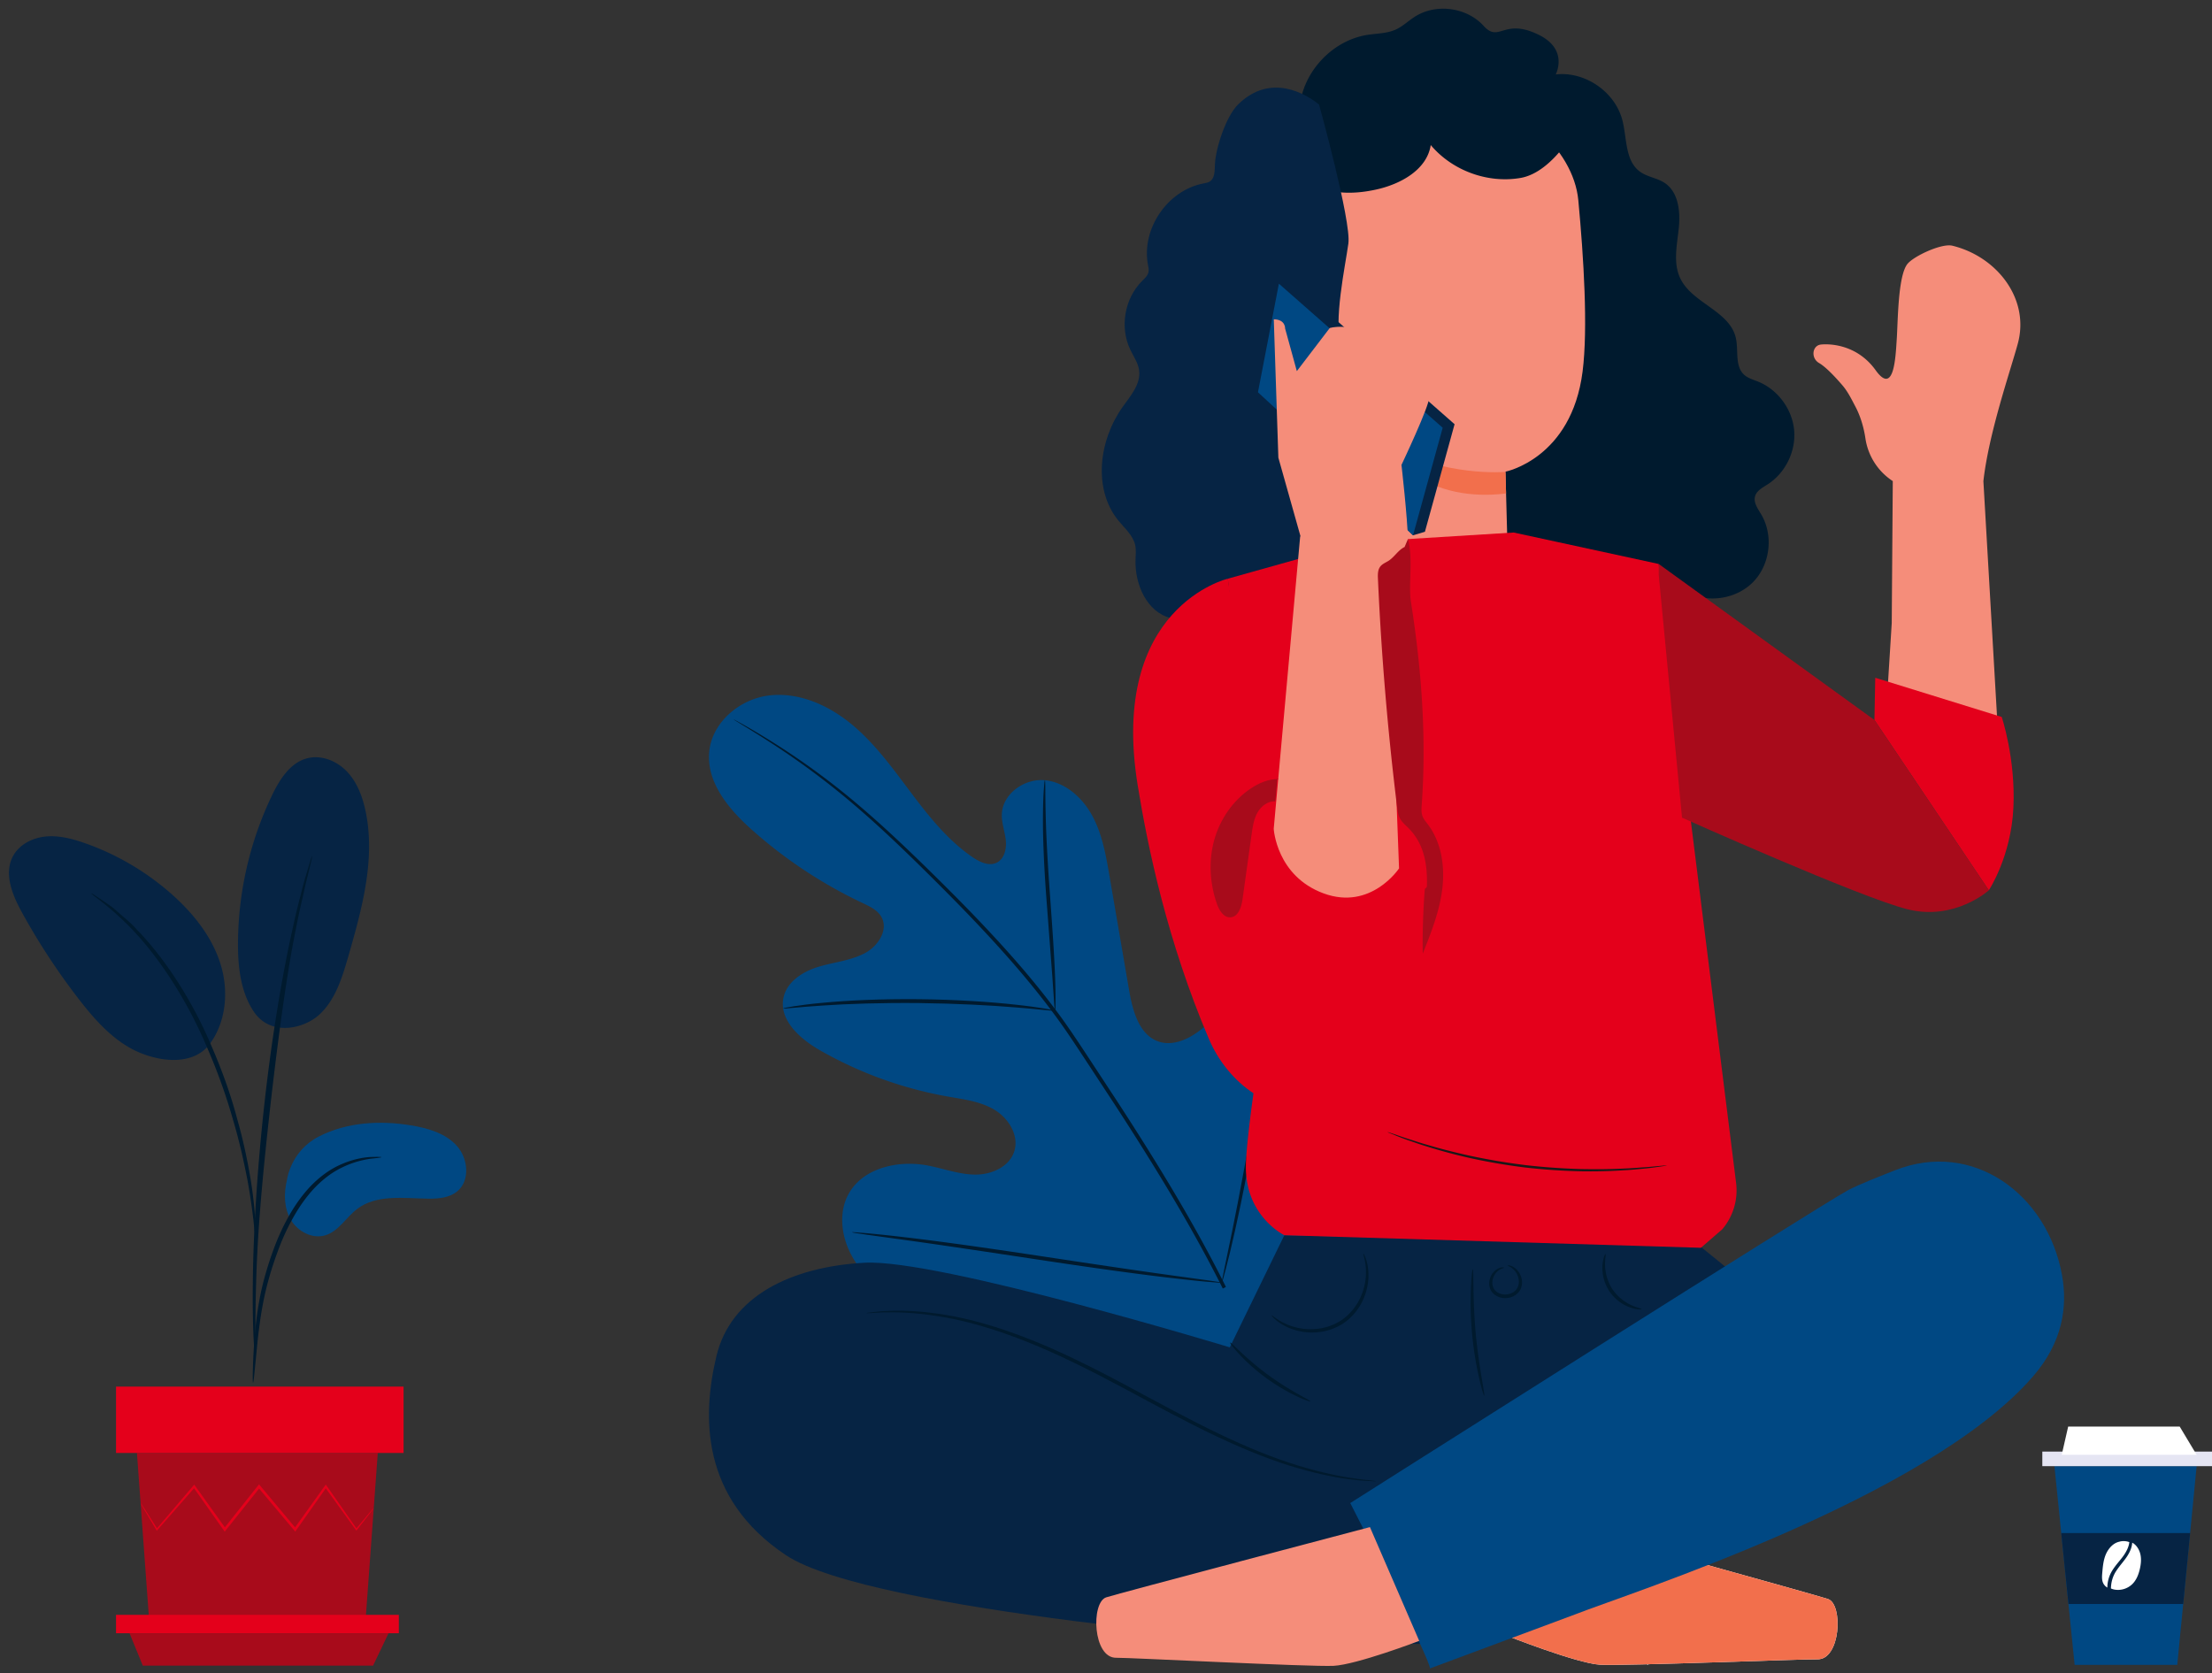 <svg xmlns="http://www.w3.org/2000/svg" width="230" height="174" viewBox="0 0 230 174"><rect x="0" y="0" width="230" height="174" fill="#333333" stroke="none"/><defs><clipPath id="5qdga"><path d="M.932 173.499V.905H230v172.594z"/></clipPath></defs><g><g><g><path fill="#004883" d="M228.404 152.46l-2.017 20.668h-10.67l-2.1-20.667z"/></g><g><path fill="#e5e5f3" d="M212.357 152.46v-1.512H230v1.513z"/></g><g><path fill="#fff" d="M226.64 148.344l1.764 2.94h-14.03l.672-2.94z"/></g><g><path fill="#062444" d="M227.725 159.419l-.72 7.375h-11.931l-.75-7.375z"/></g><g><g><g/><g clip-path="url(#5qdga)"><path fill="#fff" d="M219.492 165.182c.01-.577.155-1.231.552-1.825.299-.462.659-.862.949-1.26.295-.396.51-.801.616-1.165.058-.19.086-.361.095-.512.027.015.055.027.082.043.418.267.681.733.78 1.219.097.486.043.99-.069 1.474-.132.575-.357 1.149-.776 1.565a2.14 2.14 0 0 1-1.862.577 1.736 1.736 0 0 1-.367-.116"/></g><g clip-path="url(#5qdga)"><path fill="#fff" d="M218.589 163.559c.057-.658.116-1.328.377-1.934.262-.606.765-1.178 1.412-1.308.203-.07.642-.105 1.025.049a2.224 2.224 0 0 1-.124.518c-.12.34-.334.714-.63 1.093-.292.383-.659.78-.972 1.264a3.423 3.423 0 0 0-.56 1.85 1.114 1.114 0 0 1-.404-.409c-.184-.335-.157-.742-.124-1.123"/></g><g clip-path="url(#5qdga)"><path fill="#004883" d="M132.21 141.274c9.629-9.641 9.583-24.346 6.865-37.088-.454-2.127-.62-4.424-1.973-6.12-1.352-1.696-3.955-2.557-5.71-1.314-1.457 1.031-1.82 3.003-2.437 4.69a12.712 12.712 0 0 1-4.164 5.687c-1.237.95-2.846 1.682-4.323 1.18-2.027-.69-2.7-3.2-3.065-5.331l-2.045-11.913c-.366-2.13-.747-4.304-1.768-6.206-1.022-1.902-2.819-3.518-4.944-3.725-2.126-.206-4.421 1.407-4.478 3.567-.024.898.313 1.767.412 2.66.098.894-.14 1.945-.935 2.34-.805.402-1.764-.05-2.511-.56-2.58-1.757-4.563-4.26-6.447-6.765-1.883-2.504-3.737-5.082-6.148-7.07-2.41-1.99-5.498-3.356-8.577-2.985-3.078.37-5.99 2.83-6.228 5.959-.238 3.138 2.055 5.87 4.392 7.96a48.258 48.258 0 0 0 11.57 7.666c.756.357 1.575.742 1.972 1.484.715 1.337-.378 2.985-1.696 3.701-1.493.811-3.243.953-4.868 1.444-1.624.491-3.292 1.543-3.64 3.223-.484 2.33 1.741 4.287 3.797 5.462a41.34 41.34 0 0 0 13.282 4.806c1.668.294 3.405.504 4.864 1.378 1.458.876 2.56 2.653 2.065 4.288-.496 1.636-2.368 2.464-4.063 2.452-1.693-.011-3.32-.64-4.987-.952-3.122-.583-6.862.292-8.286 3.153-.935 1.88-.631 4.214.344 6.083.975 1.87 2.542 3.35 4.163 4.685 5.668 4.665 12.457 8.023 19.66 9.167 7.204 1.144 13.604.662 19.907-3.006"/></g><g clip-path="url(#5qdga)"><path fill="#001a2e" d="M127.47 133.828c-3.04-6.133-6.928-12.58-11.227-19.183l-3.201-4.877c-1.054-1.598-2.1-3.184-3.218-4.67-2.225-2.986-4.59-5.686-6.916-8.178-2.326-2.495-4.624-4.777-6.788-6.896-2.17-2.115-4.229-4.048-6.18-5.73a76.766 76.766 0 0 0-9.794-7.242 71.441 71.441 0 0 0-2.842-1.692l-.752-.417c-.17-.092-.26-.136-.263-.13-.004.006.078.062.242.166l.733.45c.645.394 1.596.975 2.801 1.755a81.181 81.181 0 0 1 9.692 7.326c1.935 1.69 3.978 3.63 6.134 5.753 2.153 2.128 4.438 4.415 6.751 6.91 2.313 2.493 4.663 5.19 6.87 8.16 1.111 1.481 2.146 3.053 3.201 4.656l3.199 4.876c4.295 6.598 8.183 13.023 11.232 19.129"/></g><g clip-path="url(#5qdga)"><path fill="#001a2e" d="M109.709 105.102c.027 0 .042-.337.046-.945a58.904 58.904 0 0 0-.05-2.575c-.078-2.172-.286-5.169-.527-8.472-.243-3.304-.408-6.295-.45-8.463a120.31 120.31 0 0 1-.037-2.568c-.003-.607-.018-.943-.045-.945-.028-.001-.065.333-.109.94-.048.606-.08 1.486-.09 2.574-.03 2.176.092 5.182.334 8.49l.642 8.459.177 2.565c.044.605.081.94.109.94"/></g><g clip-path="url(#5qdga)"><path fill="#001a2e" d="M81.436 104.862c.004.027.401.003 1.115-.064.713-.062 1.745-.158 3.022-.236 2.555-.176 6.092-.295 10-.256 3.909.046 7.445.238 9.998.45 1.278.098 2.31.205 3.024.274.713.072 1.11.1 1.114.072.004-.028-.386-.107-1.095-.228-.71-.116-1.74-.266-3.018-.4-2.554-.287-6.1-.524-10.021-.571-3.92-.038-7.469.126-10.025.375-1.28.115-2.31.254-3.019.365-.709.115-1.099.191-1.095.219"/></g><g clip-path="url(#5qdga)"><path fill="#001a2e" d="M127.044 133.385c.013.003.057-.123.128-.367l.291-1.074c.25-.933.575-2.293.954-3.978.762-3.37 1.668-8.057 2.597-13.243.931-5.189 1.792-9.879 2.482-13.259l.83-4.002.22-1.09c.045-.25.063-.384.05-.388-.014-.002-.058.124-.129.368l-.292 1.073c-.249.933-.574 2.292-.954 3.977-.761 3.37-1.667 8.058-2.597 13.246-.93 5.187-1.791 9.876-2.481 13.258l-.83 4.001-.22 1.09c-.045.251-.063.384-.05.388"/></g><g clip-path="url(#5qdga)"><path fill="#001a2e" d="M88.597 128.142c-.002.014.132.043.387.085l1.119.166 4.118.568c3.478.48 8.273 1.2 13.57 2 5.3.804 10.106 1.479 13.595 1.887 1.743.205 3.156.357 4.134.441.452.037.825.066 1.128.092.258.016.395.017.396.004 0-.014-.133-.043-.388-.085l-1.119-.166-4.117-.568c-3.478-.48-8.274-1.2-13.572-2.001-5.298-.802-10.104-1.478-13.592-1.886a146.07 146.07 0 0 0-4.136-.441l-1.128-.091c-.258-.017-.394-.018-.395-.005"/></g><g clip-path="url(#5qdga)"><path fill="#004883" d="M33.132 118.195c2.924-1.508 6.367-1.705 9.613-1.168 1.744.288 3.562.81 4.749 2.12 1.187 1.31 1.412 3.615.049 4.74-.811.67-1.943.773-2.994.76-2.542-.03-5.361-.476-7.391 1.053-1.159.872-1.93 2.322-3.314 2.75-1.355.42-2.884-.379-3.602-1.602-.719-1.222-.743-2.75-.408-4.129 0 0 .353-3.004 3.298-4.524"/></g><g clip-path="url(#5qdga)"><path fill="#062444" d="M26.433 105.263c1.788 2.554 5.263 1.708 6.874.15 1.611-1.559 2.292-3.818 2.912-5.972 1.417-4.922 2.845-10.086 1.792-15.098-.316-1.498-.876-2.993-1.929-4.105-1.053-1.112-2.672-1.773-4.152-1.382-1.753.463-2.842 2.18-3.628 3.812a35.982 35.982 0 0 0-3.557 15.445c-.009 2.487.285 5.096 1.688 7.15"/></g><g clip-path="url(#5qdga)"><path fill="#062444" d="M21.523 108.927c1.942-2.304 2.31-5.664 1.446-8.55-.864-2.887-2.815-5.342-5.064-7.346a27.272 27.272 0 0 0-9.07-5.351c-1.31-.46-2.693-.825-4.078-.693-1.383.132-2.777.84-3.422 2.07-.955 1.821-.04 4.03.95 5.83a69.12 69.12 0 0 0 5.956 9.07c1.786 2.302 3.831 4.573 6.552 5.613 2.72 1.04 5.547.918 6.99-.97"/></g><g clip-path="url(#5qdga)"><path fill="#001a2e" d="M26.312 143.784c.034.002.088-.412.162-1.16l.308-3.167c.148-1.332.343-2.918.713-4.645.369-1.722.946-3.589 1.688-5.482.768-1.882 1.705-3.592 2.8-4.96 1.086-1.374 2.35-2.369 3.538-2.943a9.904 9.904 0 0 1 2.98-.928c.741-.076 1.156-.134 1.156-.167s-.415-.038-1.175-.018c-.754.05-1.86.241-3.109.808-1.252.556-2.592 1.566-3.733 2.968-1.149 1.397-2.12 3.145-2.901 5.06-.755 1.927-1.324 3.813-1.677 5.572-.351 1.757-.512 3.36-.617 4.704a62.733 62.733 0 0 0-.157 3.186c-.017.753-.008 1.17.024 1.172"/></g><g clip-path="url(#5qdga)"><path fill="#001a2e" d="M26.53 141.347c.017 0 .027-.186.032-.538l-.005-1.54c-.003-1.336-.003-3.27.069-5.657.118-4.776.53-9.915 1.324-17.161.752-6.814 1.761-14.743 2.826-19.898.229-1.172.459-2.228.676-3.151.206-.926.382-1.725.552-2.37l.36-1.497c.077-.344.11-.527.094-.532-.016-.004-.08.17-.187.505l-.447 1.476c-.198.64-.401 1.433-.633 2.355-.242.92-.496 1.973-.746 3.143-1.054 4.672-2.17 11.2-2.972 18.464-.796 7.26-1.154 13.872-1.186 18.66a99.872 99.872 0 0 0 .084 5.668l.094 1.539c.027.351.049.535.065.534"/></g><g clip-path="url(#5qdga)"><path fill="#001a2e" d="M26.562 128.596c.034-.001.028-.573-.011-1.608a44.572 44.572 0 0 0-.492-4.358c-.309-1.825-.74-3.993-1.418-6.349-.293-1.076-.983-3.657-2.654-7.512-2.202-5.224-5.194-9.494-7.797-12.14-.61-.702-1.29-1.208-1.834-1.705-.281-.238-.53-.475-.784-.663l-.71-.49c-.858-.586-1.337-.895-1.355-.867-.077.104 1.918 1.279 4.438 3.96 2.51 2.674 5.418 6.916 7.602 12.096a59.345 59.345 0 0 1 2.67 7.443c.696 2.332 1.158 4.478 1.508 6.285a63.46 63.46 0 0 1 .64 4.315c.096 1.026.165 1.594.197 1.593"/></g><g clip-path="url(#5qdga)"><path fill="#a80b1b" d="M14.238 151.09l1.277 17.504h22.488l1.278-17.505z"/></g><g clip-path="url(#5qdga)"><path fill="#e4001b" d="M12.066 151.09v-6.9h29.898v6.9z"/></g><g clip-path="url(#5qdga)"><path fill="#e4001b" d="M12.065 167.924v1.913H41.47v-1.913z"/></g><g clip-path="url(#5qdga)"><path fill="#a80b1b" d="M14.847 173.203l-1.377-3.366H40.4l-1.607 3.366z"/></g><g clip-path="url(#5qdga)"><path fill="#e4001b" d="M38.863 156.81c.006.005-.03.06-.104.161l-.337.446-1.31 1.677-.058.074-.056-.078-3.219-4.451h.186l-3.169 4.487-.1.14-.11-.132-3.759-4.471.217-.003-.207.26-3.36 4.212-.112.14-.103-.146-3.17-4.485.184.009-3.905 4.448-.069.08-.053-.09-1.222-2.054-.314-.547c-.069-.125-.102-.191-.096-.195.006-.003.05.056.131.174l.347.526 1.284 2.017-.122-.01 3.841-4.503.097-.114.088.123 3.198 4.465-.215-.006 3.353-4.219.206-.26.107-.134.11.132 3.747 4.48-.21.008 3.2-4.464.094-.13.092.13 3.15 4.5-.114-.004 1.362-1.634.365-.422c.084-.094.13-.14.135-.136"/></g><g clip-path="url(#5qdga)"><path fill="#f58d7a" d="M203.004 25.551c-1.11-.27-3.954 1.057-4.647 1.866-1.015 1.186-1.01 5.937-1.134 7.81-.125 1.87-.266 5.962-2.197 3.272-1.932-2.69-4.77-2.764-5.683-2.671-.913.093-1.083 1.408-.197 1.924.716.416 1.704 1.477 2.415 2.304.586.681.974 1.493 1.392 2.286.298.567.784 1.693 1.012 3.26a6.417 6.417 0 0 0 2.843 4.426l-.108 14.77-.458 7.307 11.498 3.99-1.51-26.06c.563-5.01 2.769-11.344 3.573-14.28 1.284-4.682-2.173-9.077-6.799-10.204"/></g><g clip-path="url(#5qdga)"><path fill="#001a2e" d="M135.115 11.393c.231-3.778 3.334-7.185 7.073-7.767.981-.153 2.01-.137 2.916-.542.742-.332 1.336-.92 2.023-1.356 2.202-1.4 5.387-.97 7.139.964 1.648 1.82 2.07-.907 5.783.955 3.077 1.543 1.712 4.094 1.712 4.094 3.036-.348 6.163 1.798 6.93 4.756.487 1.879.265 4.223 1.837 5.36.763.55 1.777.644 2.56 1.165 1.457.966 1.652 3.02 1.464 4.756-.188 1.738-.594 3.588.16 5.165 1.234 2.585 5.097 3.37 5.767 6.156.317 1.316-.129 2.952.869 3.866.4.367.949.513 1.453.717 2.042.826 3.546 2.849 3.75 5.042.203 2.193-.903 4.459-2.757 5.646-.518.332-1.139.648-1.304 1.24-.183.66.292 1.298.642 1.888 1.279 2.157.941 5.147-.786 6.965-1.728 1.817-4.697 2.306-6.916 1.138a9.086 9.086 0 0 1-5.021 4.61c-1.007.373-2.114.56-3.158.31-.836-.2-1.583-.667-2.27-1.184-3.275-2.464-7.892-6.263-8.469-10.32"/></g><g clip-path="url(#5qdga)"><path fill="#f58d7a" d="M135.041 17.71l-.147-2.904 17.354-3.862c5.365-.737 11.353 4.478 11.862 9.869.564 5.99 1.017 13.326.445 17.826-1.151 9.049-8.017 10.409-8.017 10.409l.239 8.94-19.906.868z"/></g><g clip-path="url(#5qdga)"><path fill="#f26f4c" d="M156.535 49.072s-6.355.57-12.468-2.852c0 0 3.237 6.21 12.531 5.097z"/></g><g clip-path="url(#5qdga)"><path fill="#001a2e" d="M136.099 10.14c-1.33 1.608-2.474 4.339-2.21 5.637.366 1.813 1.909 3.237 3.66 3.841a7.673 7.673 0 0 0 1.888.387c1.194.104 2.418-.03 3.596-.282 2.56-.55 5.337-2.05 5.733-4.64 2.23 2.657 5.913 4.008 9.328 3.422 3.418-.584 6.324-5.493 7.543-8.737"/></g><g clip-path="url(#5qdga)"><path fill="#062444" d="M140.91 57.667c.043 2.91-1.968 5.737-4.732 6.652.26 2.35-1.378 4.766-3.656 5.397-2.279.63-4.925-.602-5.91-2.75-.259-.564-.423-1.19-.84-1.648-.96-1.05-2.659-.707-4.04-1.048-2.487-.612-3.754-3.517-3.662-6.078.018-.505.074-1.017-.036-1.51-.225-1.01-1.078-1.731-1.733-2.531-2.694-3.29-2.035-8.398.442-11.854.826-1.153 1.885-2.371 1.701-3.777-.102-.786-.586-1.46-.927-2.174-1.104-2.318-.589-5.306 1.227-7.12.279-.279.601-.56.677-.946.049-.245-.011-.497-.058-.743-.71-3.724 2.039-7.757 5.764-8.46.224-.042.457-.076.652-.196.555-.343.516-1.138.546-1.79.077-1.723 1.169-5.007 2.396-6.217 3.402-3.356 7.096-1.088 8.433 0 0 0 3.363 12.122 3.047 14.446-.315 2.325-1.59 8.159-.737 10.705.853 2.546 2.327 7.78 1.446 10.195-.88 2.415 0 11.447 0 11.447"/></g><g clip-path="url(#5qdga)"><path fill="#fff" d="M162.744 158.636s26.283 7.274 27.337 7.646c1.583.557 1.318 6.358-1.146 6.268-1.166-.043-20.188.708-22.592.558-2.404-.15-9.655-3.008-9.655-3.008z"/></g><g clip-path="url(#5qdga)"><path fill="#fff" d="M173.693 168.665c.131.018.31-1.373 1.158-2.822.827-1.463 1.94-2.314 1.858-2.42-.046-.1-1.351.64-2.24 2.2-.903 1.552-.887 3.053-.776 3.042"/></g><g clip-path="url(#5qdga)"><path fill="#fff" d="M170.952 167.422c.129.023.395-1.22 1.095-2.593.686-1.38 1.526-2.334 1.431-2.424-.072-.086-1.1.773-1.824 2.226-.735 1.448-.814 2.785-.702 2.791"/></g><g clip-path="url(#5qdga)"><path fill="#fff" d="M168.382 166.734c.132-.008.031-1.321.615-2.777.558-1.466 1.523-2.362 1.43-2.458-.052-.1-1.23.713-1.84 2.298-.627 1.578-.312 2.974-.205 2.937"/></g><g clip-path="url(#5qdga)"><path fill="#fff" d="M168.848 163.339c.047.012.28-.722.282-1.956a9.216 9.216 0 0 0-.657-3.363c-.085-.208-.182-.449-.421-.644-.245-.22-.692-.175-.903.045-.24.21-.317.505-.35.743a5.819 5.819 0 0 0 .128 1.981 7.82 7.82 0 0 0 .809 2.009c.612 1.066 1.143 1.612 1.18 1.582.06-.042-.38-.654-.904-1.726a8.632 8.632 0 0 1-.69-1.954 5.75 5.75 0 0 1-.126-1.2c.011-.405.006-.91.242-1.104.125-.103.238-.11.348-.029.115.089.213.269.288.46.162.392.295.781.398 1.16.206.755.306 1.458.347 2.051.077 1.19-.043 1.935.03 1.945"/></g><g clip-path="url(#5qdga)"><path fill="#fff" d="M168.815 163.072c.013-.049-.622-.267-1.695-.274-.534 0-1.175.055-1.865.229-.34.092-.706.18-1.074.395-.36.183-.736.683-.594 1.201.113.49.532.831.947.939.419.116.824.075 1.18-.004.72-.165 1.281-.52 1.707-.84.842-.66 1.253-1.166 1.222-1.202-.046-.056-.544.376-1.4.948-.431.275-.97.573-1.613.698-.319.06-.663.08-.974-.014-.31-.085-.567-.321-.64-.625-.076-.294.103-.562.39-.733.282-.175.63-.275.954-.372a8.832 8.832 0 0 1 1.771-.31c1.029-.071 1.673.034 1.684-.036"/></g><g clip-path="url(#5qdga)"><path fill="#fff" d="M177.731 168.946c.13-.014.001-1.138.518-2.37.492-1.243 1.37-1.956 1.287-2.058-.043-.107-1.143.516-1.694 1.892-.567 1.369-.217 2.583-.111 2.536"/></g><g clip-path="url(#5qdga)"><path fill="#fff" d="M159.391 170.16c-.011.028.35.196 1.017.478.675.255 1.664.612 2.925.907 2.513.633 6.097.992 10.034.95 3.94-.043 7.488-.222 10.063-.325l3.045-.161c.72-.048 1.116-.09 1.115-.12 0-.03-.4-.047-1.12-.052l-3.05.022-10.055.197c-3.92.04-7.46-.266-9.964-.815-2.512-.516-3.98-1.163-4.01-1.081"/></g><g clip-path="url(#5qdga)"><path fill="#fff" d="M158.614 170.759c.036.06.755-.36 1.97-.892 1.2-.515 2.998-1.132 4.973-.827 1.98.303 3.385 1.633 4.3 2.557.92.957 1.46 1.592 1.514 1.547.04-.033-.409-.73-1.287-1.758-.443-.508-1.006-1.096-1.742-1.63-.728-.535-1.666-.99-2.716-1.15-2.118-.325-3.985.383-5.174.979-1.206.617-1.864 1.13-1.838 1.174"/></g><g clip-path="url(#5qdga)"><path fill="#f26f4c" d="M162.744 158.636s26.283 7.274 27.337 7.646c1.583.557 1.318 6.358-1.146 6.268-1.166-.043-20.188.708-22.592.558-2.404-.15-9.655-3.008-9.655-3.008z"/></g><g clip-path="url(#5qdga)"><path fill="#062444" d="M133.544 128.447l-5.675 11.661s-30.337-9.226-37.981-8.8c-7.644.424-13.905 3.486-15.391 9.694-1.487 6.208-1.69 14.774 7.228 20.72 8.918 5.944 53.237 9.229 53.237 9.229H152.5l28.664-37.795-4.618-3.745z"/></g><g clip-path="url(#5qdga)"><path fill="#001a2e" d="M143.084 154.027c0 .014-.199.01-.576-.01-.375-.03-.935-.028-1.646-.128-1.427-.141-3.48-.51-5.945-1.227-2.468-.708-5.32-1.831-8.385-3.28-3.067-1.446-6.338-3.226-9.776-5.072-3.44-1.842-6.77-3.497-9.903-4.75-3.133-1.253-6.057-2.122-8.568-2.563-2.509-.45-4.58-.563-6.006-.524-.714-.016-1.266.06-1.642.065-.377.017-.575.02-.577.007-.001-.013.195-.041.57-.084.375-.028.927-.129 1.645-.136 1.432-.085 3.522-.013 6.057.407 2.537.41 5.492 1.26 8.65 2.501 3.16 1.244 6.508 2.896 9.953 4.74 3.441 1.848 6.702 3.635 9.748 5.093 3.044 1.46 5.868 2.601 8.311 3.339 2.44.744 4.472 1.152 5.887 1.337.704.122 1.26.144 1.633.2.374.043.57.072.57.085"/></g><g clip-path="url(#5qdga)"><path fill="#004883" d="M163.813 167.865c5.634-2.213 36.62-12.072 47.589-24.748 3.044-3.518 3.607-7.19 3.003-10.522-1.53-8.455-9.305-14.091-17.37-10.897-1.147.454-3.784 1.479-4.885 2.07-3.008 1.617-51.753 32.532-51.753 32.532s8.493 16.562 8.28 17.199z"/></g><g clip-path="url(#5qdga)"><path fill="#001a2e" d="M136.26 145.73c-.019.045-.58-.136-1.439-.54-.86-.404-2.01-1.05-3.183-1.907a19.998 19.998 0 0 1-2.78-2.458c-.645-.697-.986-1.177-.95-1.208.087-.08 1.638 1.675 3.955 3.36 2.305 1.699 4.447 2.646 4.397 2.754"/></g><g clip-path="url(#5qdga)"><path fill="#001a2e" d="M153.136 131.991c.056.003.057.745.073 1.94.018 1.195.065 2.845.228 4.658.166 1.813.415 3.444.613 4.623.198 1.18.33 1.91.276 1.922-.048.011-.273-.698-.54-1.87a36.244 36.244 0 0 1-.728-4.64 36.292 36.292 0 0 1-.118-4.696c.053-1.201.147-1.94.196-1.937"/></g><g clip-path="url(#5qdga)"><path fill="#001a2e" d="M156.76 131.59c.002-.018.145-.035.381.052.235.084.554.296.806.678.239.376.427.949.23 1.561-.182.625-.862 1.084-1.572 1.107-.707.046-1.44-.346-1.662-.969-.228-.612-.033-1.196.216-1.566.263-.378.603-.574.849-.63.247-.06.387-.017.385 0 .026.063-.594.059-1.006.774-.19.334-.311.836-.12 1.289.18.457.735.754 1.32.722.586-.026 1.104-.37 1.259-.843.172-.468.052-.964-.13-1.307-.394-.72-.987-.805-.956-.868"/></g><g clip-path="url(#5qdga)"><path fill="#001a2e" d="M141.77 130.363c.019-.008.132.189.266.576.135.386.257.976.255 1.714 0 .737-.16 1.621-.565 2.516a5.912 5.912 0 0 1-2.023 2.43 5.916 5.916 0 0 1-3.015.959 6.176 6.176 0 0 1-2.543-.426c-.685-.276-1.185-.611-1.492-.882-.308-.27-.447-.45-.432-.464.049-.065.673.627 2.017 1.094a6.263 6.263 0 0 0 2.432.327 5.756 5.756 0 0 0 2.82-.924 5.757 5.757 0 0 0 1.918-2.263c.4-.838.58-1.672.613-2.376.075-1.42-.331-2.26-.252-2.28"/></g><g clip-path="url(#5qdga)"><path fill="#001a2e" d="M170.682 136.135c-.002.042-.46.074-1.15-.162a4.415 4.415 0 0 1-2.212-1.73 4.41 4.41 0 0 1-.695-2.721c.061-.728.274-1.134.314-1.119.06.017-.055.441-.045 1.127.005.679.18 1.638.745 2.504a4.765 4.765 0 0 0 1.993 1.689c.624.285 1.058.35 1.05.412"/></g><g clip-path="url(#5qdga)"><path fill="#f58d7a" d="M142.443 158.8s-26.372 6.95-27.43 7.307c-1.59.538-1.396 6.342 1.068 6.282 1.167-.028 20.179.958 22.584.838 2.405-.121 8.904-2.596 8.904-2.596z"/></g><g clip-path="url(#5qdga)"><path fill="#e4001b" d="M141.228 56.377l-13.558 3.8 4.406 42.18s-2.534 15.06-2.534 19.018c0 5.141 4.002 7.072 4.002 7.072l43.312 1.309 2.214-1.916a6.25 6.25 0 0 0 1.446-4.832l-8.047-64.363-15.077-3.27z"/></g><g clip-path="url(#5qdga)"><path fill="#e4001b" d="M173.204 121.082c0 .009-.1.03-.295.06l-.85.123c-.37.053-.823.11-1.352.156-.528.049-1.129.118-1.796.15a55.94 55.94 0 0 1-4.69.112 61.954 61.954 0 0 1-5.733-.394 61.922 61.922 0 0 1-5.665-.97 55.855 55.855 0 0 1-4.532-1.215c-.64-.188-1.208-.397-1.71-.569-.503-.168-.93-.332-1.276-.47l-.798-.32c-.181-.076-.275-.12-.272-.128.004-.008.103.02.29.08l.814.276c.35.124.781.274 1.287.43.505.158 1.075.355 1.717.531 1.275.384 2.811.78 4.53 1.16 1.722.363 3.629.699 5.645.946a66.97 66.97 0 0 0 5.708.411c1.76.038 3.346.015 4.675-.058.666-.02 1.266-.077 1.794-.112.528-.032.982-.075 1.353-.114l.855-.075c.196-.015.3-.018.3-.01"/></g><g clip-path="url(#5qdga)"><path fill="#fff" d="M132.128 102.306c-.008.002-.036-.108-.08-.319l-.183-.923-.624-3.404-1.967-11.245-1.894-11.26-.546-3.417c-.056-.384-.1-.693-.136-.931-.028-.214-.039-.327-.03-.329.008-.001.036.109.08.32l.182.922.625 3.403 1.967 11.249 1.894 11.258.546 3.418.136.93c.028.214.039.327.03.328"/></g><g clip-path="url(#5qdga)"><path fill="#1a1818" d="M173.298 121.195c.002.009-.1.029-.294.06l-.853.123c-.37.053-.824.11-1.353.157-.53.048-1.13.117-1.8.15a55.877 55.877 0 0 1-4.698.111 61.98 61.98 0 0 1-5.742-.394 62.073 62.073 0 0 1-5.675-.971 55.927 55.927 0 0 1-4.54-1.217c-.642-.19-1.21-.398-1.712-.57-.504-.17-.932-.333-1.279-.472l-.799-.32c-.182-.076-.275-.12-.272-.128.003-.008.103.02.29.08l.815.276c.352.125.783.274 1.29.43.506.16 1.076.356 1.72.533 1.277.385 2.815.782 4.537 1.161 1.725.364 3.635.7 5.655.949 2.02.236 3.956.358 5.717.412 1.763.037 3.352.014 4.684-.058.666-.02 1.267-.078 1.796-.113.53-.032.984-.075 1.355-.114.35-.03.635-.056.857-.076.197-.014.3-.018.301-.01"/></g><g clip-path="url(#5qdga)"><path fill="#fff" d="M178.322 85.032c-.017.004-.09-.205-.207-.586a55.088 55.088 0 0 1-.463-1.626c-.375-1.378-.858-3.29-1.331-5.416a123.087 123.087 0 0 1-1.092-5.47 54.788 54.788 0 0 1-.27-1.67c-.055-.395-.078-.615-.061-.617.017-.004.072.21.158.6l.348 1.653c.288 1.397.69 3.325 1.162 5.449.473 2.123.927 4.04 1.258 5.427l.386 1.644c.088.39.129.607.112.612"/></g><g clip-path="url(#5qdga)"><path fill="#e4001b" d="M127.67 60.176s-12.379 2.917-9.377 21.47c1.055 6.522 3.085 16.214 7.386 26.345 2.028 4.775 6.624 8.06 11.767 7.386 2.247-.294 4.473.063 5.977-.845 2.284-1.377 3.278-6.019 3.709-11.027.293-3.41.17-6.965.622-9.877.738-4.753-1.444-6.994-4.234-7.55l-10.942-2.18-.63 5.787z"/></g><g clip-path="url(#5qdga)"><path fill="#e4001b" d="M206.793 92.58s2.314-3.471 2.557-8.586c.242-5.115-1.215-9.44-1.215-9.44l-13.15-4.076-.084 4.39z"/></g><g clip-path="url(#5qdga)"><path fill="#a80b1b" d="M194.901 74.869L172.47 58.645v1.124l2.423 25.258s18.544 8.307 23.457 9.53c4.912 1.223 8.444-1.976 8.444-1.976z"/></g><g clip-path="url(#5qdga)"><path fill="#f58d7a" d="M132.44 86.184l2.75-30.415 9.109 3.597 1.172 30.936s-2.915 4.412-7.839 2.602c-4.923-1.81-5.192-6.72-5.192-6.72"/></g><g clip-path="url(#5qdga)"><path fill="#062444" d="M134.213 29.133l17.032 14.98-3.084 11.185-1.236.367-14.89-15.24.942-10.926z"/></g><g clip-path="url(#5qdga)"><path fill="#004883" d="M132.977 29.5l17.032 14.98-3.084 11.185L130.8 40.792z"/></g><g clip-path="url(#5qdga)"><path fill="#f58d7a" d="M144.683 60.341s1.751-1.835 1.711-4.186c-.039-2.293-.671-7.81-.671-7.81s2.958-6.227 2.884-7.055c-.075-.829-3.562-4.769-4.404-5.497-1.786-1.546-3.022-1.728-4.585-1.803-.874-.041-1.355.123-1.355.123l-3.42 4.48-1.219-4.434s.051-.945-1.178-.954l.476 14.386 3.116 11.068z"/></g><g clip-path="url(#5qdga)"><path fill="#a80b1b" d="M146.393 56.055c.56 1.947.038 4.785.313 6.528 1.1 6.978 1.63 14.07 1.122 21.117-.027.384-.056.781.072 1.144.118.332.356.604.568.884 1.416 1.875 1.782 4.378 1.497 6.71-.285 2.332-1.16 4.545-2.028 6.729-.049-1.882.05-4.695.199-6.571.03-.375.22-.135.231-.51.064-2.256-.314-4.35-1.898-5.957-.318-.322-.682-.613-.898-1.01-.198-.367-.254-.791-.305-1.205a305.465 305.465 0 0 1-1.99-23.722c-.021-.45-.027-.944.256-1.295.222-.276.577-.402.873-.598.606-.4.985-1.106 1.642-1.418"/></g><g clip-path="url(#5qdga)"><path fill="#a80b1b" d="M132.93 81.021c-1.03-.032-2.024.398-2.878.972-1.865 1.252-3.212 3.223-3.807 5.389-.595 2.166-.453 4.511.296 6.63.233.66.685 1.408 1.385 1.38.823-.033 1.155-1.06 1.269-1.874l.947-6.777c.107-.768.222-1.556.6-2.232.38-.677 1.089-1.227 1.863-1.184l.21-2.413"/></g></g></g></g></g></svg>